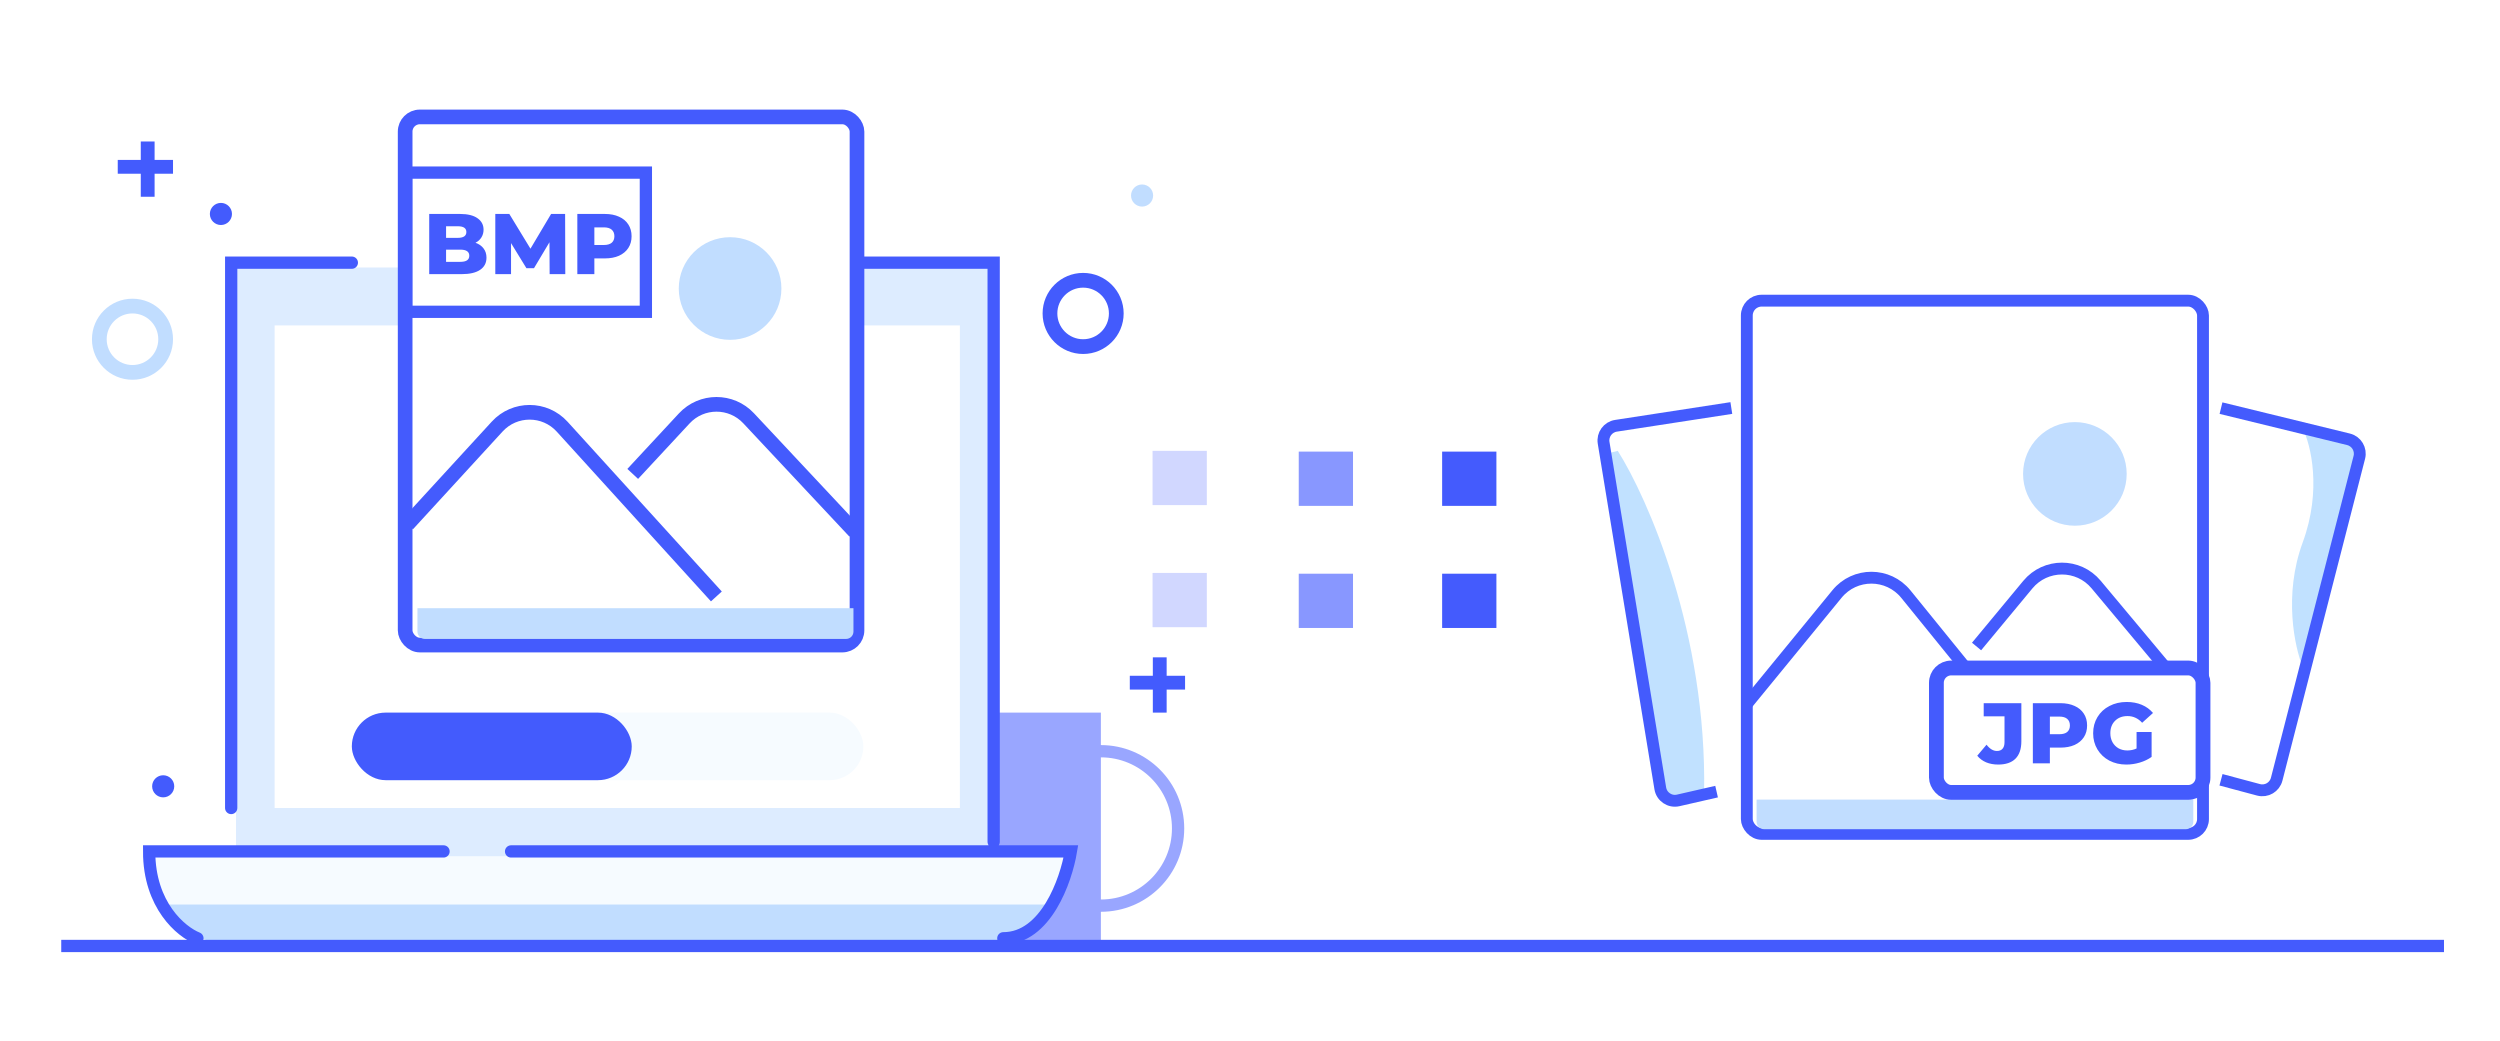 <svg width="449" height="187" viewBox="0 0 449 187" fill="none" xmlns="http://www.w3.org/2000/svg">
<rect width="449" height="187" fill="white"/>
<rect x="166.515" y="127.985" width="31.202" height="41.603" fill="#99A6FF"/>
<path fill-rule="evenodd" clip-rule="evenodd" d="M197.717 136.022C190.667 136.022 184.952 141.737 184.952 148.787C184.952 155.836 190.667 161.551 197.717 161.551C204.767 161.551 210.482 155.836 210.482 148.787C210.482 141.737 204.767 136.022 197.717 136.022ZM182.746 148.787C182.746 140.519 189.449 133.816 197.717 133.816C205.985 133.816 212.687 140.519 212.687 148.787C212.687 157.055 205.985 163.757 197.717 163.757C189.449 163.757 182.746 157.055 182.746 148.787Z" fill="#99A6FF"/>
<path d="M26.786 153.783H191.464C191.464 162.399 184.48 169.384 175.863 169.384H42.387C33.771 169.384 26.786 162.399 26.786 153.783Z" fill="#F6FBFF"/>
<path d="M28.52 162.45H187.997C186.979 166.525 183.317 169.384 179.117 169.384H41.03C35.944 169.384 31.216 166.764 28.52 162.45Z" fill="#C1DDFF"/>
<path d="M42.388 48.042H177.597V153.783H42.388V48.042Z" fill="#DDECFF"/>
<path d="M41.521 145.116V47.176H63.189M154.195 47.176H178.463V151.183M35.454 168.517C32.565 167.362 26.786 162.624 26.786 152.916C34.414 152.916 65.211 152.916 79.657 152.916M91.791 152.916H192.331C191.464 158.117 187.824 168.517 180.197 168.517" stroke="#445BFD" stroke-width="2.206" stroke-linecap="round"/>
<line x1="11" y1="169.897" x2="438.941" y2="169.897" stroke="#445BFD" stroke-width="2.206"/>
<rect x="49.321" y="58.443" width="123.075" height="86.673" fill="white"/>
<rect x="63.189" y="127.985" width="91.873" height="12.134" rx="6.067" fill="#F6FBFF"/>
<rect x="63.189" y="127.985" width="50.27" height="12.134" rx="6.067" fill="#435BFD"/>
<rect x="207" y="80.971" width="9.746" height="9.746" fill="#D1D7FF"/>
<rect x="207" y="102.899" width="9.746" height="9.746" fill="#D1D7FF"/>
<rect x="233.255" y="81.109" width="9.746" height="9.746" fill="#8897FF"/>
<rect x="233.255" y="103.037" width="9.746" height="9.746" fill="#8897FF"/>
<rect x="259.008" y="81.109" width="9.746" height="9.746" fill="#445BFD"/>
<rect x="259.008" y="103.037" width="9.746" height="9.746" fill="#445BFD"/>
<path fill-rule="evenodd" clip-rule="evenodd" d="M16.515 60.927C16.515 56.907 19.774 53.648 23.794 53.648C27.815 53.648 31.074 56.907 31.074 60.927C31.074 64.947 27.815 68.206 23.794 68.206C19.774 68.206 16.515 64.947 16.515 60.927ZM23.794 56.294C21.236 56.294 19.162 58.368 19.162 60.927C19.162 63.485 21.236 65.559 23.794 65.559C26.353 65.559 28.427 63.485 28.427 60.927C28.427 58.368 26.353 56.294 23.794 56.294Z" fill="#C1DDFF"/>
<path fill-rule="evenodd" clip-rule="evenodd" d="M194.53 62.25C197.819 62.25 200.485 59.584 200.485 56.294C200.485 53.005 197.819 50.338 194.53 50.338C191.24 50.338 188.574 53.005 188.574 56.294C188.574 59.584 191.24 62.25 194.53 62.25Z" stroke="#435BFD" stroke-width="2.647"/>
<path fill-rule="evenodd" clip-rule="evenodd" d="M39.676 40.412C40.773 40.412 41.662 39.523 41.662 38.426C41.662 37.33 40.773 36.441 39.676 36.441C38.58 36.441 37.691 37.33 37.691 38.426C37.691 39.523 38.58 40.412 39.676 40.412Z" fill="#435BFD"/>
<path fill-rule="evenodd" clip-rule="evenodd" d="M205.118 37.103C206.214 37.103 207.103 36.214 207.103 35.118C207.103 34.021 206.214 33.132 205.118 33.132C204.021 33.132 203.133 34.021 203.133 35.118C203.133 36.214 204.021 37.103 205.118 37.103Z" fill="#C1DDFF"/>
<path fill-rule="evenodd" clip-rule="evenodd" d="M29.309 143.206C30.405 143.206 31.294 142.317 31.294 141.221C31.294 140.124 30.405 139.236 29.309 139.236C28.213 139.236 27.324 140.124 27.324 141.221C27.324 142.317 28.213 143.206 29.309 143.206Z" fill="#435BFD"/>
<path fill-rule="evenodd" clip-rule="evenodd" d="M31.073 31.202L21.147 31.202V28.721L31.073 28.721V31.202Z" fill="#435BFD"/>
<path fill-rule="evenodd" clip-rule="evenodd" d="M25.283 35.338L25.283 25.412L27.765 25.412L27.765 35.338L25.283 35.338Z" fill="#435BFD"/>
<path fill-rule="evenodd" clip-rule="evenodd" d="M207.048 123.849V127.985H209.53V123.849H212.838V121.368H209.53V118.059L207.048 118.059V121.368H202.912V123.849H207.048Z" fill="#435BFD"/>
<rect x="72.765" y="21" width="81.152" height="94.853" rx="2.633" fill="white" stroke="#445BFD" stroke-width="2.633"/>
<path d="M73.188 94.176L89.296 76.609C92.436 73.184 97.841 73.197 100.966 76.636L128.66 107.12M113.636 85.115L122.895 75.144C126.012 71.787 131.32 71.776 134.451 75.12L153.507 95.47" stroke="#445BFD" stroke-width="2.633"/>
<circle cx="131.123" cy="51.818" r="9.217" fill="#C1DDFF"/>
<path d="M74.971 109.235H153.28V113.433C153.28 114.161 152.69 114.75 151.963 114.75H76.287C75.56 114.75 74.971 114.161 74.971 113.433V109.235Z" fill="#C1DDFF"/>
<rect x="73" y="31" width="43" height="25" fill="white" stroke="#445BFD" stroke-width="2.206"/>
<path d="M85.396 43.599C86.013 43.816 86.497 44.155 86.847 44.618C87.197 45.071 87.372 45.622 87.372 46.271C87.372 47.218 86.992 47.949 86.23 48.463C85.468 48.978 84.367 49.235 82.925 49.235H77.088V38.426H82.617C83.996 38.426 85.046 38.684 85.766 39.199C86.487 39.703 86.847 40.388 86.847 41.252C86.847 41.767 86.719 42.23 86.461 42.642C86.214 43.043 85.859 43.363 85.396 43.599ZM80.115 40.635V42.719H82.215C83.244 42.719 83.759 42.369 83.759 41.669C83.759 40.98 83.244 40.635 82.215 40.635H80.115ZM82.678 47.027C83.749 47.027 84.284 46.662 84.284 45.931C84.284 45.2 83.749 44.835 82.678 44.835H80.115V47.027H82.678ZM98.715 49.235L98.684 43.507L95.904 48.17H94.546L91.782 43.661V49.235H88.956V38.426H91.473L95.271 44.665L98.977 38.426H101.494L101.525 49.235H98.715ZM108.63 38.426C109.607 38.426 110.457 38.591 111.177 38.921C111.898 39.24 112.454 39.703 112.845 40.31C113.236 40.907 113.432 41.613 113.432 42.426C113.432 43.239 113.236 43.944 112.845 44.541C112.454 45.138 111.898 45.602 111.177 45.931C110.457 46.25 109.607 46.41 108.63 46.41H106.746V49.235H103.688V38.426H108.63ZM108.444 44.001C109.072 44.001 109.546 43.867 109.865 43.599C110.184 43.321 110.344 42.93 110.344 42.426C110.344 41.921 110.184 41.53 109.865 41.252C109.546 40.974 109.072 40.835 108.444 40.835H106.746V44.001H108.444Z" fill="#445BFD"/>
<rect x="313.729" y="54" width="81.931" height="95.764" rx="2.659" fill="white" stroke="#445BFD" stroke-width="2.128"/>
<path d="M313.729 126.463L329.928 106.678C333.128 102.769 339.111 102.782 342.294 106.706L370.315 141.252M354.99 116.111L364.2 105.001C367.381 101.164 373.263 101.152 376.46 104.976L395.661 127.942" stroke="#445BFD" stroke-width="2.128"/>
<circle cx="372.648" cy="85.114" r="9.305" fill="#C1DDFF"/>
<path d="M315.485 143.606H393.917V147.594C393.917 148.328 393.322 148.923 392.588 148.923H316.815C316.081 148.923 315.485 148.328 315.485 147.594V143.606Z" fill="#C1DDFF"/>
<path d="M413.565 97.424C417.04 87.991 415.013 79.84 413.565 76.944L420.922 78.784C422.343 79.139 423.209 80.576 422.859 81.998L413.565 119.767C412.118 116.25 410.091 106.858 413.565 97.424Z" fill="#C1E1FF"/>
<path d="M398.891 73.299L421.79 78.899C423.228 79.251 424.102 80.709 423.734 82.143L408.892 139.944C408.525 141.377 407.059 142.234 405.631 141.852L398.891 140.05" stroke="#445BFD" stroke-width="2.128"/>
<path d="M306.055 142.459C306.595 113.719 295.942 89.493 290.549 80.972L287.852 81.663L299.313 143.84L306.055 142.459Z" fill="#C1E1FF"/>
<path d="M310.948 73.28L290.229 76.47C288.768 76.695 287.771 78.069 288.01 79.528L298.187 141.591C298.435 143.105 299.909 144.095 301.404 143.753L308.298 142.176" stroke="#445BFD" stroke-width="2.128"/>
<rect x="347.778" y="119.971" width="47.882" height="22.345" rx="2.659" fill="white" stroke="#445BFD" stroke-width="2.659"/>
<path d="M358.867 137.315C358.074 137.315 357.354 137.181 356.705 136.914C356.057 136.636 355.527 136.239 355.115 135.725L356.783 133.748C357.359 134.5 357.982 134.875 358.651 134.875C359.094 134.875 359.428 134.742 359.655 134.474C359.891 134.206 360.01 133.815 360.01 133.3V128.653H356.273V126.29H363.036V133.115C363.036 134.515 362.681 135.565 361.971 136.265C361.271 136.965 360.236 137.315 358.867 137.315ZM370.041 126.29C371.019 126.29 371.868 126.455 372.589 126.784C373.309 127.103 373.865 127.567 374.256 128.174C374.648 128.771 374.843 129.476 374.843 130.289C374.843 131.103 374.648 131.808 374.256 132.405C373.865 133.002 373.309 133.465 372.589 133.794C371.868 134.114 371.019 134.273 370.041 134.273H368.157V137.099H365.1V126.29H370.041ZM369.856 131.864C370.484 131.864 370.957 131.73 371.276 131.463C371.595 131.185 371.755 130.794 371.755 130.289C371.755 129.785 371.595 129.394 371.276 129.116C370.957 128.838 370.484 128.699 369.856 128.699H368.157V131.864H369.856ZM383.727 131.463H386.429V135.941C385.811 136.383 385.101 136.723 384.298 136.96C383.495 137.197 382.692 137.315 381.889 137.315C380.757 137.315 379.738 137.078 378.832 136.605C377.926 136.121 377.216 135.452 376.701 134.597C376.186 133.743 375.929 132.775 375.929 131.694C375.929 130.614 376.186 129.646 376.701 128.792C377.216 127.937 377.931 127.273 378.847 126.8C379.763 126.316 380.798 126.074 381.951 126.074C382.96 126.074 383.866 126.244 384.668 126.583C385.471 126.923 386.141 127.412 386.676 128.05L384.73 129.811C383.999 129.008 383.124 128.606 382.105 128.606C381.179 128.606 380.432 128.889 379.866 129.455C379.3 130.011 379.017 130.758 379.017 131.694C379.017 132.292 379.146 132.827 379.403 133.3C379.66 133.764 380.021 134.129 380.484 134.397C380.947 134.654 381.477 134.783 382.074 134.783C382.661 134.783 383.212 134.664 383.727 134.428V131.463Z" fill="#445BFD"/>
</svg>

